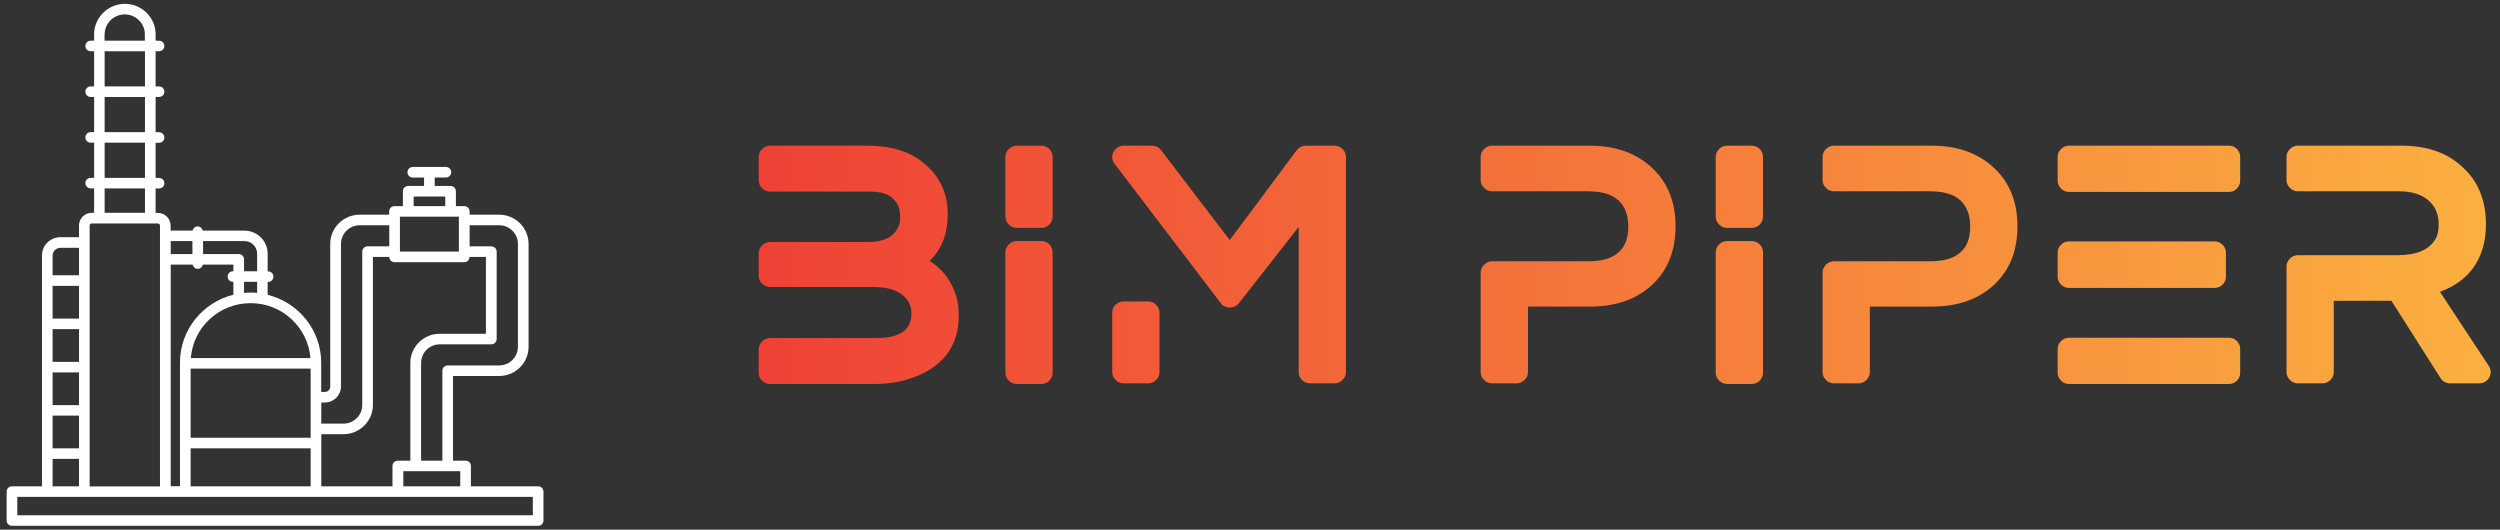 <svg xmlns="http://www.w3.org/2000/svg" fill="none" viewBox="0 0 236 50" height="50" width="236">
<rect x="0" y="0" width="236" height="50" fill="#333333" stroke="none"/>
<path fill="url(#paint0_linear_2102_656)" d="M87.754 24.636C88.814 25.283 89.588 26.213 90.077 27.425C90.362 28.072 90.504 28.871 90.504 29.821C90.504 31.296 90.107 32.534 89.313 33.535C88.518 34.535 87.357 35.278 85.829 35.763C84.872 36.087 83.741 36.248 82.437 36.248H72.689C72.404 36.248 72.154 36.142 71.941 35.93C71.727 35.718 71.62 35.47 71.62 35.187V33.004C71.62 32.701 71.727 32.443 71.941 32.231C72.154 32.019 72.404 31.913 72.689 31.913H82.682C83.863 31.913 84.739 31.701 85.31 31.276C85.799 30.872 86.043 30.321 86.043 29.624C86.043 28.926 85.788 28.355 85.279 27.911C84.648 27.365 83.7 27.092 82.437 27.092H72.689C72.404 27.092 72.154 26.986 71.941 26.774C71.727 26.561 71.62 26.304 71.62 26V23.909C71.62 23.625 71.727 23.378 71.941 23.166C72.154 22.953 72.404 22.847 72.689 22.847H81.887C82.763 22.847 83.446 22.696 83.935 22.393C84.281 22.191 84.556 21.897 84.76 21.513C84.902 21.23 84.974 20.902 84.974 20.528C84.974 20.154 84.923 19.816 84.821 19.512C84.739 19.27 84.597 19.047 84.393 18.845C83.945 18.34 83.201 18.087 82.162 18.087H72.689C72.404 18.087 72.154 17.981 71.941 17.769C71.727 17.557 71.62 17.299 71.62 16.996V14.813C71.62 14.53 71.727 14.282 71.941 14.07C72.154 13.858 72.404 13.752 72.689 13.752H81.887C84.413 13.752 86.359 14.459 87.724 15.874C88.885 17.026 89.466 18.471 89.466 20.21C89.466 22.069 88.895 23.545 87.754 24.636ZM98.3 22.756C98.605 22.756 98.86 22.863 99.064 23.075C99.267 23.287 99.369 23.545 99.369 23.848V35.187C99.369 35.47 99.267 35.718 99.064 35.93C98.86 36.142 98.605 36.248 98.3 36.248H95.978C95.692 36.248 95.443 36.142 95.229 35.93C95.015 35.718 94.908 35.47 94.908 35.187V23.848C94.908 23.545 95.015 23.287 95.229 23.075C95.443 22.863 95.692 22.756 95.978 22.756H98.3ZM98.3 13.752C98.605 13.752 98.86 13.858 99.064 14.07C99.267 14.282 99.369 14.53 99.369 14.813V20.422C99.369 20.725 99.267 20.983 99.064 21.195C98.86 21.407 98.605 21.513 98.3 21.513H95.978C95.692 21.513 95.443 21.407 95.229 21.195C95.015 20.983 94.908 20.725 94.908 20.422V14.813C94.908 14.53 95.015 14.282 95.229 14.07C95.443 13.858 95.692 13.752 95.978 13.752H98.3ZM125.988 13.752C126.274 13.752 126.523 13.858 126.737 14.07C126.951 14.282 127.058 14.53 127.058 14.813V35.127C127.058 35.41 126.951 35.657 126.737 35.869C126.523 36.081 126.274 36.188 125.988 36.188H123.666C123.36 36.188 123.106 36.081 122.902 35.869C122.698 35.657 122.596 35.41 122.596 35.127V21.422L116.943 28.638C116.719 28.901 116.434 29.032 116.088 29.032C115.925 29.032 115.762 28.997 115.599 28.926C115.436 28.855 115.313 28.749 115.232 28.608L105.209 15.45C105.087 15.308 105.015 15.131 104.995 14.919C104.975 14.707 105.015 14.515 105.117 14.343C105.219 14.171 105.352 14.03 105.515 13.918C105.678 13.807 105.861 13.752 106.065 13.752H108.754C109.1 13.752 109.385 13.893 109.609 14.176L116.088 22.665L122.413 14.176C122.637 13.893 122.933 13.752 123.299 13.752H125.988ZM108.387 28.456C108.672 28.456 108.922 28.557 109.136 28.759C109.35 28.962 109.457 29.214 109.457 29.517V35.127C109.457 35.41 109.35 35.657 109.136 35.869C108.922 36.081 108.672 36.188 108.387 36.188H106.065C105.779 36.188 105.53 36.081 105.316 35.869C105.102 35.657 104.995 35.41 104.995 35.127V29.517C104.995 29.214 105.102 28.962 105.316 28.759C105.53 28.557 105.779 28.456 106.065 28.456H108.387ZM150.074 13.752C152.498 13.752 154.454 14.444 155.941 15.829C157.428 17.213 158.172 19.058 158.172 21.362C158.172 23.666 157.439 25.505 155.972 26.88C154.505 28.254 152.539 28.942 150.074 28.942H144.238V35.127C144.238 35.41 144.131 35.657 143.917 35.869C143.703 36.081 143.453 36.188 143.168 36.188H140.846C140.56 36.188 140.311 36.081 140.097 35.869C139.883 35.657 139.776 35.41 139.776 35.127V25.728C139.776 25.445 139.883 25.197 140.097 24.985C140.311 24.773 140.56 24.666 140.846 24.666H149.891C151.256 24.666 152.234 24.373 152.824 23.787C153.415 23.262 153.711 22.463 153.711 21.392C153.711 20.321 153.405 19.497 152.794 18.921C152.183 18.345 151.215 18.057 149.891 18.057H140.846C140.56 18.057 140.311 17.951 140.097 17.739C139.883 17.526 139.776 17.279 139.776 16.996V14.813C139.776 14.53 139.883 14.282 140.097 14.07C140.311 13.858 140.56 13.752 140.846 13.752H150.074ZM165.356 22.756C165.662 22.756 165.916 22.863 166.12 23.075C166.324 23.287 166.426 23.545 166.426 23.848V35.187C166.426 35.47 166.324 35.718 166.12 35.93C165.916 36.142 165.662 36.248 165.356 36.248H163.034C162.749 36.248 162.499 36.142 162.285 35.93C162.071 35.718 161.964 35.47 161.964 35.187V23.848C161.964 23.545 162.071 23.287 162.285 23.075C162.499 22.863 162.749 22.756 163.034 22.756H165.356ZM165.356 13.752C165.662 13.752 165.916 13.858 166.12 14.07C166.324 14.282 166.426 14.53 166.426 14.813V20.422C166.426 20.725 166.324 20.983 166.12 21.195C165.916 21.407 165.662 21.513 165.356 21.513H163.034C162.749 21.513 162.499 21.407 162.285 21.195C162.071 20.983 161.964 20.725 161.964 20.422V14.813C161.964 14.53 162.071 14.282 162.285 14.07C162.499 13.858 162.749 13.752 163.034 13.752H165.356ZM182.349 13.752C184.774 13.752 186.729 14.444 188.217 15.829C189.704 17.213 190.447 19.058 190.447 21.362C190.447 23.666 189.714 25.505 188.247 26.88C186.78 28.254 184.814 28.942 182.349 28.942H176.513V35.127C176.513 35.41 176.406 35.657 176.192 35.869C175.978 36.081 175.729 36.188 175.443 36.188H173.121C172.836 36.188 172.586 36.081 172.372 35.869C172.158 35.657 172.051 35.41 172.051 35.127V25.728C172.051 25.445 172.158 25.197 172.372 24.985C172.586 24.773 172.836 24.666 173.121 24.666H182.166C183.531 24.666 184.509 24.373 185.1 23.787C185.69 23.262 185.986 22.463 185.986 21.392C185.986 20.321 185.68 19.497 185.069 18.921C184.458 18.345 183.49 18.057 182.166 18.057H173.121C172.836 18.057 172.586 17.951 172.372 17.739C172.158 17.526 172.051 17.279 172.051 16.996V14.813C172.051 14.53 172.158 14.282 172.372 14.07C172.586 13.858 172.836 13.752 173.121 13.752H182.349ZM210.405 31.882C210.71 31.882 210.965 31.988 211.169 32.201C211.372 32.413 211.474 32.671 211.474 32.974V35.187C211.474 35.47 211.372 35.718 211.169 35.93C210.965 36.142 210.71 36.248 210.405 36.248H195.309C195.024 36.248 194.774 36.142 194.56 35.93C194.346 35.718 194.24 35.47 194.24 35.187V32.974C194.24 32.671 194.346 32.413 194.56 32.201C194.774 31.988 195.024 31.882 195.309 31.882H210.405ZM195.309 27.183C195.024 27.183 194.774 27.077 194.56 26.865C194.346 26.652 194.24 26.405 194.24 26.122V23.848C194.24 23.565 194.346 23.317 194.56 23.105C194.774 22.893 195.024 22.787 195.309 22.787H209.03C209.335 22.787 209.595 22.893 209.809 23.105C210.023 23.317 210.13 23.565 210.13 23.848V26.122C210.13 26.405 210.023 26.652 209.809 26.865C209.595 27.077 209.335 27.183 209.03 27.183H195.309ZM210.405 13.752C210.71 13.752 210.965 13.858 211.169 14.07C211.372 14.282 211.474 14.53 211.474 14.813V17.026C211.474 17.329 211.372 17.587 211.169 17.799C210.965 18.012 210.71 18.118 210.405 18.118H195.309C195.024 18.118 194.774 18.012 194.56 17.799C194.346 17.587 194.24 17.329 194.24 17.026V14.813C194.24 14.53 194.346 14.282 194.56 14.07C194.774 13.858 195.024 13.752 195.309 13.752H210.405ZM230.331 27.547L234.946 34.55C235.17 34.914 235.18 35.278 234.976 35.642C234.895 35.804 234.767 35.935 234.594 36.036C234.421 36.137 234.243 36.188 234.06 36.188H231.279C231.095 36.188 230.922 36.142 230.759 36.051C230.596 35.96 230.474 35.844 230.393 35.703L225.748 28.396H220.308V35.127C220.308 35.41 220.202 35.657 219.988 35.869C219.774 36.081 219.524 36.188 219.239 36.188H216.917C216.631 36.188 216.382 36.081 216.168 35.869C215.954 35.657 215.847 35.41 215.847 35.127V25.152C215.847 24.869 215.954 24.621 216.168 24.409C216.382 24.197 216.631 24.09 216.917 24.09H226.328C228.121 24.09 229.313 23.585 229.904 22.575C230.107 22.251 230.209 21.786 230.209 21.18C230.209 20.23 229.893 19.482 229.262 18.936C228.61 18.35 227.673 18.057 226.451 18.057H216.917C216.631 18.057 216.382 17.951 216.168 17.739C215.954 17.526 215.847 17.279 215.847 16.996V14.813C215.847 14.53 215.954 14.282 216.168 14.07C216.382 13.858 216.631 13.752 216.917 13.752H226.726C229.109 13.752 231.014 14.419 232.44 15.753C233.927 17.087 234.671 18.896 234.671 21.18C234.671 22.655 234.345 23.914 233.693 24.954C233.041 25.995 232.094 26.789 230.851 27.335L230.331 27.547Z"></path>
<path fill="white" d="M50.811 45.909H44.453V43.986C44.453 43.707 44.232 43.487 43.95 43.487H42.765V35.494H47.115C48.651 35.494 49.897 34.259 49.897 32.734V23.027C49.897 21.502 48.651 20.266 47.115 20.266H44.332V19.957C44.332 19.678 44.111 19.459 43.83 19.459H43.036V18.053C43.036 17.774 42.815 17.555 42.534 17.555H41.038V16.758H42.092C42.373 16.758 42.594 16.539 42.594 16.26C42.594 15.98 42.373 15.761 42.092 15.761H38.968C38.687 15.761 38.466 15.98 38.466 16.26C38.466 16.539 38.687 16.758 38.968 16.758H40.033V17.555H38.536C38.255 17.555 38.034 17.774 38.034 18.053V19.459H37.24C36.959 19.459 36.738 19.678 36.738 19.957V20.266H33.956C32.419 20.266 31.174 21.502 31.174 23.027V36.491C31.174 36.78 30.953 36.999 30.661 36.999H30.32V34.239C30.32 31.149 28.17 28.548 25.267 27.83V26.614H25.307C25.588 26.614 25.809 26.395 25.809 26.116C25.809 25.837 25.588 25.618 25.307 25.618H25.267V23.953C25.267 22.748 24.283 21.771 23.067 21.771H19.14C19.09 21.542 18.899 21.372 18.658 21.372C18.416 21.372 18.226 21.552 18.175 21.771H16.106V21.293C16.106 20.635 15.564 20.097 14.901 20.097H14.69V17.794H15.011C15.293 17.794 15.514 17.575 15.514 17.296C15.514 17.017 15.293 16.798 15.011 16.798H14.69V13.479H15.011C15.293 13.479 15.514 13.26 15.514 12.981C15.514 12.702 15.293 12.482 15.011 12.482H14.69V9.154H15.011C15.293 9.154 15.514 8.934 15.514 8.655C15.514 8.376 15.293 8.157 15.011 8.157H14.69V4.838H15.011C15.293 4.838 15.514 4.619 15.514 4.34C15.514 4.061 15.293 3.842 15.011 3.842H14.69V3.244C14.69 1.649 13.384 0.363 11.787 0.363C10.19 0.363 8.884 1.659 8.884 3.244V3.842H8.563C8.281 3.842 8.06 4.061 8.06 4.34C8.06 4.619 8.281 4.838 8.563 4.838H8.884V8.157H8.563C8.281 8.157 8.06 8.376 8.06 8.655C8.06 8.934 8.281 9.154 8.563 9.154H8.884V12.472H8.563C8.281 12.472 8.06 12.692 8.06 12.971C8.06 13.25 8.281 13.469 8.563 13.469H8.884V16.788H8.563C8.281 16.788 8.06 17.007 8.06 17.286C8.06 17.565 8.281 17.784 8.563 17.784H8.884V20.087H8.663C8 20.087 7.458 20.625 7.458 21.282V22.389H5.71C4.746 22.389 3.962 23.166 3.962 24.123V45.909H1.129C0.848 45.909 0.627 46.128 0.627 46.407V49.138C0.627 49.417 0.848 49.636 1.129 49.636H50.801C51.082 49.636 51.303 49.417 51.303 49.138V46.407C51.313 46.138 51.082 45.909 50.811 45.909ZM43.448 45.909H38.074V44.484H43.448V45.909ZM30.33 45.909V40.986H32.429C33.956 40.986 35.201 39.75 35.201 38.235V24.253H36.748C36.748 24.532 36.969 24.751 37.251 24.751H43.82C44.101 24.751 44.322 24.532 44.322 24.253H45.869V31.508H41.51C39.983 31.508 38.737 32.744 38.737 34.259V43.487H37.552C37.271 43.487 37.05 43.707 37.05 43.986V45.909H30.33ZM17.995 45.909V42.321H29.325V45.909H17.995ZM16.116 45.909V24.98H18.186C18.236 25.209 18.427 25.379 18.668 25.379C18.909 25.379 19.1 25.209 19.15 24.98H22.033V25.608H21.992C21.711 25.608 21.49 25.827 21.49 26.106C21.49 26.385 21.711 26.605 21.992 26.605H22.033V27.82C19.14 28.538 16.99 31.139 16.99 34.229V45.899H16.116V45.909ZM29.325 41.325H17.995V34.797H29.325V41.325ZM47.115 21.263C48.099 21.263 48.892 22.05 48.892 23.027V32.734C48.892 33.71 48.099 34.498 47.115 34.498H42.263C41.982 34.498 41.761 34.717 41.761 34.996V43.487H39.752V34.259C39.752 33.292 40.545 32.505 41.52 32.505H46.381C46.663 32.505 46.884 32.285 46.884 32.006V23.754C46.884 23.475 46.663 23.256 46.381 23.256H44.332V21.263H47.115ZM39.049 18.552H42.032V19.459H39.049V18.552ZM37.753 20.455H43.318V23.754H37.753V20.455ZM30.671 37.996C31.505 37.996 32.188 37.318 32.188 36.491V23.027C32.188 22.05 32.981 21.263 33.966 21.263H36.748V23.256H34.699C34.418 23.256 34.197 23.475 34.197 23.754V38.235C34.197 39.202 33.403 39.989 32.429 39.989H30.33V37.996H30.671ZM29.305 33.8H18.015C18.236 30.9 20.677 28.618 23.66 28.618C26.643 28.618 29.074 30.91 29.305 33.8ZM24.273 27.651C24.072 27.631 23.861 27.621 23.66 27.621C23.449 27.621 23.248 27.631 23.037 27.651V26.605H24.273V27.651ZM24.273 23.944V25.608H23.037V24.482C23.037 24.203 22.816 23.983 22.535 23.983H19.17V22.758H23.077C23.74 22.758 24.273 23.296 24.273 23.944ZM18.165 22.758V23.983H16.116V22.758H18.165ZM9.878 3.244C9.878 2.207 10.732 1.36 11.777 1.36C12.822 1.36 13.675 2.207 13.675 3.244V3.842H9.868V3.244H9.878ZM9.878 4.838H13.685V8.157H9.878V4.838ZM9.878 9.154H13.685V12.472H9.878V9.154ZM9.878 13.469H13.685V16.788H9.878V13.469ZM9.878 17.784H13.685V20.087H9.878V17.784ZM8.462 21.293C8.462 21.183 8.553 21.093 8.663 21.093H14.901C15.011 21.093 15.102 21.183 15.102 21.293V45.919H8.462V21.293ZM7.458 34.159H4.966V31.069H7.458V34.159ZM4.966 35.156H7.458V38.245H4.966V35.156ZM7.458 30.073H4.966V26.983H7.458V30.073ZM4.966 39.232H7.458V42.321H4.966V39.232ZM5.71 23.395H7.458V25.987H4.966V24.133C4.966 23.724 5.298 23.395 5.71 23.395ZM4.966 43.318H7.458V45.909H4.966V43.318ZM50.309 48.64H1.632V46.906H50.299V48.64H50.309Z"></path>
<defs>
<linearGradient gradientUnits="userSpaceOnUse" y2="13.752" x2="235.122" y1="13.752" x1="71.62" id="paint0_linear_2102_656">
<stop stop-color="#EF4136"></stop>
<stop stop-color="#FBB040" offset="1"></stop>
</linearGradient>
</defs>
</svg>
